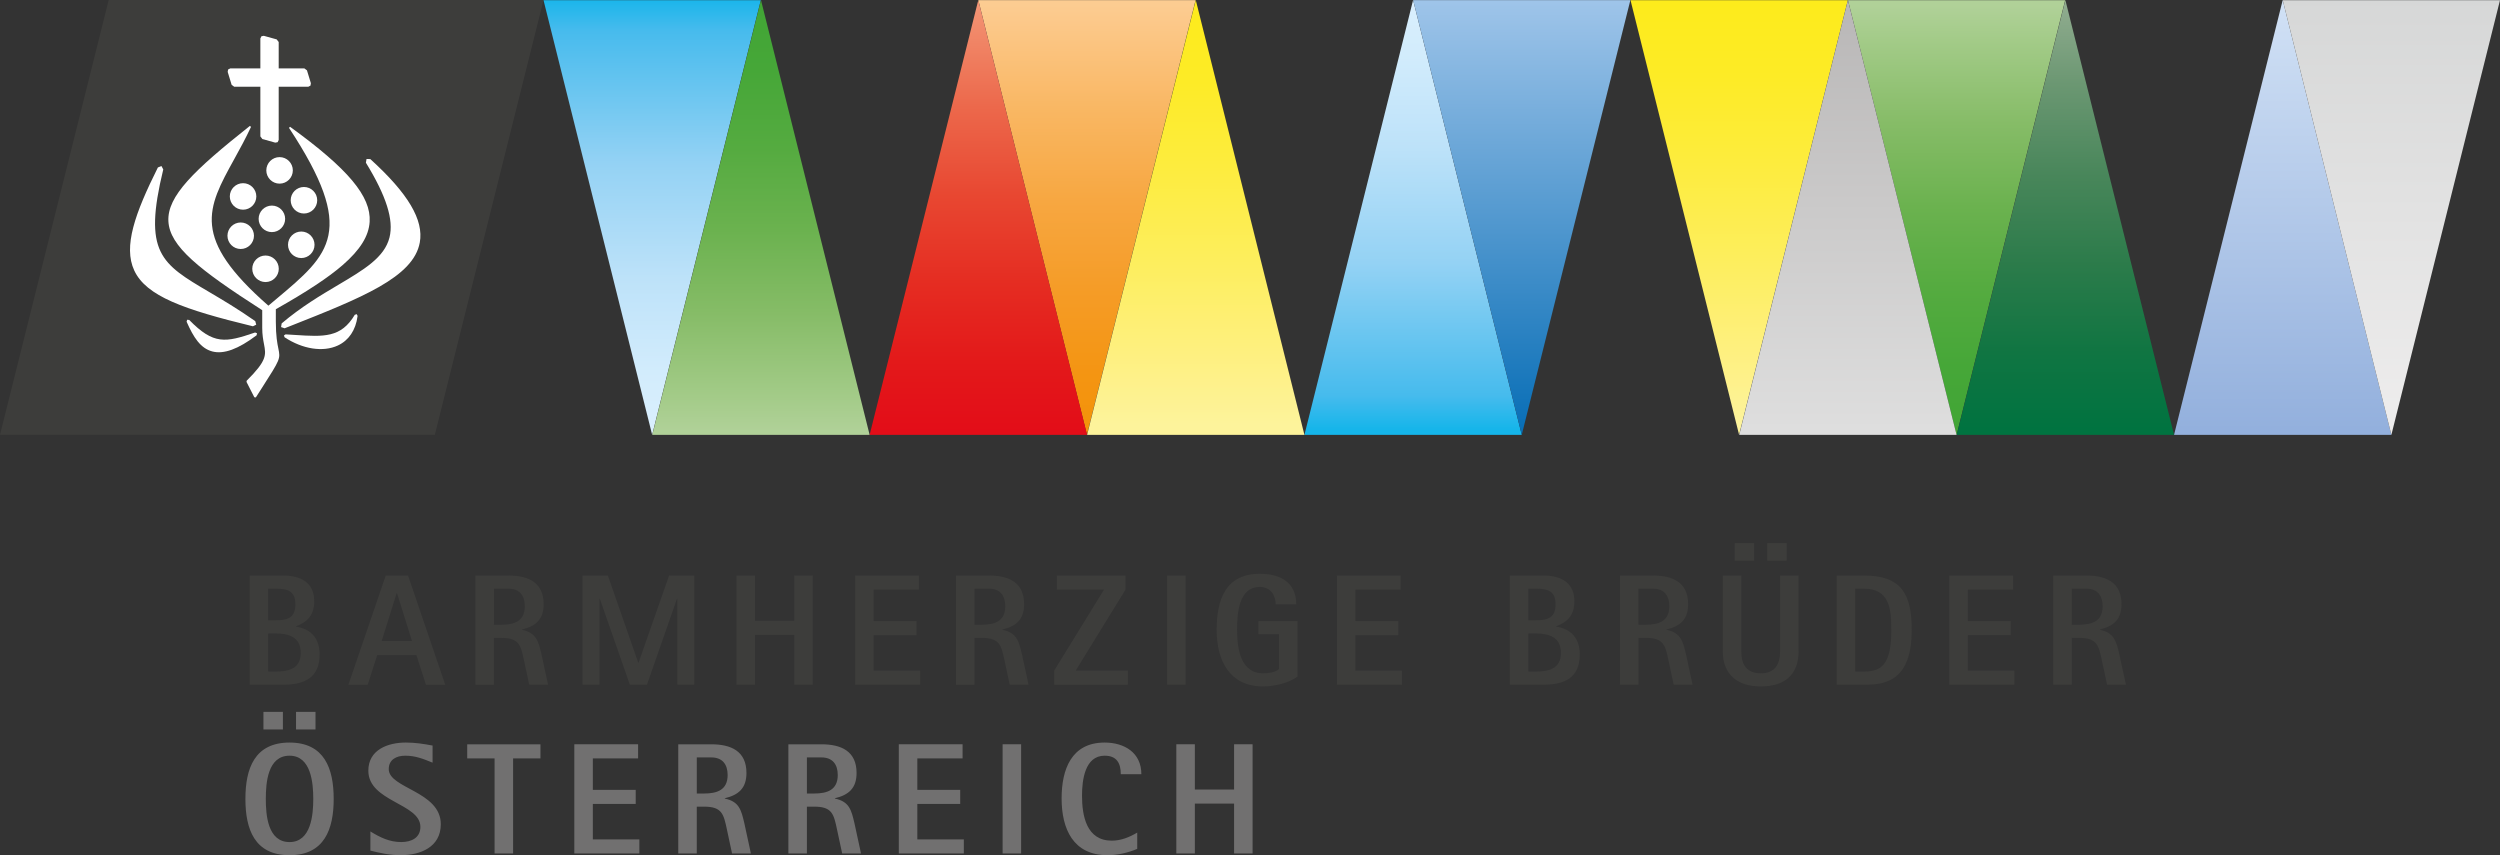<svg xmlns="http://www.w3.org/2000/svg" xmlns:xlink="http://www.w3.org/1999/xlink" width="325.871" height="111.474" viewBox="0 0 325.871 111.474"><rect x="0" y="0" width="325.871" height="111.474" fill="#333333" stroke="none"/><path fill="#3D3D3B" d="M14.169 0h56.677l-14.169 56.677h-56.677z"/><path fill="#fff" d="M33.398 42.322l-.126-.464c-2.264-1.587-4.247-2.757-5.996-3.79-6.29-3.705-8.643-5.093-5.995-15.984l-.236-.441-.466.185c-2.979 5.973-4.534 10.3-3.083 13.423 1.559 3.357 6.433 5.087 15.471 7.281l.431-.21zM48.268 20.734l-.492-.01-.082.484c2.667 4.353 3.646 7.448 3.079 9.734-.65 2.618-3.32 4.201-6.698 6.202-2.261 1.34-4.824 2.858-7.359 5.01l-.08.48.462.158.631-.25c9.383-3.71 16.163-6.392 16.99-10.927.536-2.938-1.514-6.396-6.451-10.881M46.6 41.249l.005-.088-.116-.216-.246.09c-1.787 3.011-4.032 2.866-7.753 2.627l-1.27-.078-.209.141.084.239c2.36 1.557 5.02 1.965 6.943 1.071 1.43-.664 2.326-2.014 2.561-3.784"/><path fill="#fff" d="M33.503 43.439l-.251-.099c-3.887 1.325-5.395 1.617-8.59-1.635l-.266-.027-.073.256c.896 2.036 1.809 3.474 3.357 3.878 1.488.388 3.374-.303 5.765-2.108l.058-.265zM31.684 23.877c-.953 0-1.728.775-1.728 1.728s.775 1.728 1.728 1.728 1.728-.775 1.728-1.728-.775-1.728-1.728-1.728"/><path fill="#fff" d="M34.985 39.845c-10.108-8.839-7.988-12.694-4.471-19.069.729-1.322 1.481-2.687 2.208-4.241l-.154-.119c-7.328 5.814-10.786 9.157-10.618 12.423.167 3.26 3.945 6.273 12.231 11.594v2.301c0 .911.128 1.583.231 2.125.27 1.413.405 2.121-2.255 4.764l-.026.161 1.004 1.968.117.075.124-.065.747-1.169c2.436-3.807 2.436-3.807 2.159-5.163-.131-.638-.328-1.604-.328-3.504v-1.619c4.013-2.265 6.842-4.124 8.724-5.763 2.278-1.987 3.392-3.776 3.505-5.632.201-3.311-2.804-6.899-10.371-12.381l-.144.134c8.876 13.486 5.368 16.428-1.622 22.288l-1.061.892zM36.441 20.479c-.952 0-1.728.777-1.728 1.73 0 .951.776 1.728 1.728 1.728.953 0 1.729-.776 1.729-1.728s-.775-1.73-1.729-1.73M39.619 24.373c-.952 0-1.728.777-1.728 1.73 0 .951.776 1.728 1.728 1.728.953 0 1.729-.777 1.729-1.728 0-.954-.776-1.73-1.729-1.73M35.44 26.798c-.953 0-1.728.777-1.728 1.728 0 .953.775 1.729 1.728 1.729s1.728-.775 1.728-1.729c0-.951-.775-1.728-1.728-1.728M31.377 29c-.953 0-1.728.775-1.728 1.728s.775 1.728 1.728 1.728 1.728-.775 1.728-1.728-.775-1.728-1.728-1.728M34.61 33.307c-.953 0-1.728.777-1.728 1.73 0 .951.775 1.728 1.728 1.728s1.728-.777 1.728-1.728c0-.954-.775-1.73-1.728-1.73M39.269 30.18c-.953 0-1.728.775-1.728 1.728s.775 1.728 1.728 1.728 1.729-.775 1.729-1.728-.776-1.728-1.729-1.728"/><path fill="#fff" d="M40.523 10.847l-.512-1.68-.339-.252h-3.344v-3.437l-.259-.342-1.681-.468-.31.058-.14.284v3.905h-3.919l-.286.143-.053.315.512 1.682.339.252h3.407v6.473l.259.342 1.681.47.31-.058.14-.284v-6.943h3.856l.285-.145z"/><defs><path id="a" d="M70.861.026v.054l11.303 45.223 2.843 11.379 7.104-28.427 7.055-28.229z"/></defs><clipPath id="b"><use xlink:href="#a" overflow="visible"/></clipPath><linearGradient id="c" gradientUnits="userSpaceOnUse" x1="-703.636" y1="2069.041" x2="-702.636" y2="2069.041" gradientTransform="matrix(0 56.656 56.656 0 -117138.008 39865.016)"><stop offset="0" stop-color="#15B5EA"/><stop offset=".081" stop-color="#47BBED"/><stop offset=".386" stop-color="#94D2F4"/><stop offset=".652" stop-color="#BDE2F9"/><stop offset=".866" stop-color="#D2ECFC"/><stop offset="1" stop-color="#DAEFFD"/></linearGradient><path clip-path="url(#b)" fill="url(#c)" d="M70.861.026h28.305v56.655h-28.305z"/><defs><path id="d" d="M127.526.018l14.158 56.664 14.157-56.664z"/></defs><clipPath id="e"><use xlink:href="#d" overflow="visible"/></clipPath><linearGradient id="f" gradientUnits="userSpaceOnUse" x1="-767.518" y1="2047.265" x2="-766.518" y2="2047.265" gradientTransform="matrix(0 -56.678 -56.678 0 116176.25 -43444.578)"><stop offset="0" stop-color="#F39208"/><stop offset=".158" stop-color="#F49513"/><stop offset=".345" stop-color="#F59C27"/><stop offset=".548" stop-color="#F7A741"/><stop offset=".761" stop-color="#F9B763"/><stop offset=".98" stop-color="#FCCA8D"/><stop offset="1" stop-color="#FCCC91"/></linearGradient><path clip-path="url(#e)" fill="url(#f)" d="M127.526.018h28.315v56.664h-28.315z"/><defs><path id="g" d="M99.19.019l-14.164 56.663h28.33l-14.161-56.663z"/></defs><clipPath id="h"><use xlink:href="#g" overflow="visible"/></clipPath><linearGradient id="i" gradientUnits="userSpaceOnUse" x1="-703.648" y1="2069.037" x2="-702.648" y2="2069.037" gradientTransform="matrix(0 56.678 56.678 0 -117169.844 39881.469)"><stop offset="0" stop-color="#41A535"/><stop offset=".168" stop-color="#46A738"/><stop offset=".349" stop-color="#55AB40"/><stop offset=".536" stop-color="#6BB24F"/><stop offset=".728" stop-color="#86BC67"/><stop offset=".92" stop-color="#A3CB88"/><stop offset="1" stop-color="#B0D198"/></linearGradient><path clip-path="url(#h)" fill="url(#i)" d="M85.026.019h28.33v56.663h-28.33z"/><defs><path id="j" d="M127.516.019l-14.146 56.604v.059h28.334l-14.182-56.663z"/></defs><clipPath id="k"><use xlink:href="#j" overflow="visible"/></clipPath><linearGradient id="l" gradientUnits="userSpaceOnUse" x1="-703.648" y1="2069.036" x2="-702.648" y2="2069.036" gradientTransform="matrix(0 56.678 56.678 0 -117141.469 39881.469)"><stop offset="0" stop-color="#F39879"/><stop offset=".044" stop-color="#F28F6F"/><stop offset=".254" stop-color="#EC684B"/><stop offset=".458" stop-color="#E84731"/><stop offset=".654" stop-color="#E52D22"/><stop offset=".839" stop-color="#E3191A"/><stop offset="1" stop-color="#E30D18"/></linearGradient><path clip-path="url(#k)" fill="url(#l)" d="M113.37.019h28.334v56.663h-28.334z"/><defs><path id="m" d="M184.19.026l-7.055 28.229-7.104 28.427h28.327l-7.103-28.427-7.055-28.229z"/></defs><clipPath id="n"><use xlink:href="#m" overflow="visible"/></clipPath><linearGradient id="o" gradientUnits="userSpaceOnUse" x1="-703.636" y1="2069.04" x2="-702.636" y2="2069.04" gradientTransform="matrix(0 56.656 56.656 0 -117038.82 39865.016)"><stop offset="0" stop-color="#DAEFFD"/><stop offset=".134" stop-color="#D2ECFC"/><stop offset=".348" stop-color="#BDE2F9"/><stop offset=".615" stop-color="#94D2F4"/><stop offset=".921" stop-color="#46BBED"/><stop offset="1" stop-color="#15B5EA"/></linearGradient><path clip-path="url(#n)" fill="url(#o)" d="M170.03.026h28.328v56.655h-28.328z"/><defs><path id="p" d="M184.203.019l14.155 56.663 14.159-56.663z"/></defs><clipPath id="q"><use xlink:href="#p" overflow="visible"/></clipPath><linearGradient id="r" gradientUnits="userSpaceOnUse" x1="-703.648" y1="2069.037" x2="-702.648" y2="2069.037" gradientTransform="matrix(0 56.678 56.678 0 -117070.656 39881.469)"><stop offset="0" stop-color="#9EC4E9"/><stop offset=".011" stop-color="#9EC4E9"/><stop offset="1" stop-color="#086EB6"/></linearGradient><path clip-path="url(#q)" fill="url(#r)" d="M184.203.019h28.313v56.663h-28.313z"/><defs><path id="s" d="M155.864.019l-14.16 56.663h28.324v-.008l-14.158-56.655z"/></defs><clipPath id="t"><use xlink:href="#s" overflow="visible"/></clipPath><linearGradient id="u" gradientUnits="userSpaceOnUse" x1="-703.648" y1="2069.036" x2="-702.648" y2="2069.036" gradientTransform="matrix(0 56.678 56.678 0 -117113.156 39881.469)"><stop offset="0" stop-color="#FDEB1B"/><stop offset=".186" stop-color="#FDEB26"/><stop offset=".389" stop-color="#FDEC3E"/><stop offset=".601" stop-color="#FDEE5C"/><stop offset=".818" stop-color="#FEF07F"/><stop offset=".984" stop-color="#FDF39B"/><stop offset="1" stop-color="#FDF39B"/></linearGradient><path clip-path="url(#t)" fill="url(#u)" d="M141.704.019h28.324v56.663h-28.324z"/><defs><path id="v" d="M240.881.025l11.311 45.27 2.844 11.387 14.145-56.619v-.038z"/></defs><clipPath id="w"><use xlink:href="#v" overflow="visible"/></clipPath><linearGradient id="x" gradientUnits="userSpaceOnUse" x1="-767.531" y1="2047.26" x2="-766.531" y2="2047.26" gradientTransform="matrix(0 -56.656 -56.656 0 116244.086 -43428.313)"><stop offset="0" stop-color="#41A535"/><stop offset=".168" stop-color="#46A738"/><stop offset=".349" stop-color="#55AB40"/><stop offset=".536" stop-color="#6BB24F"/><stop offset=".728" stop-color="#86BC67"/><stop offset=".92" stop-color="#A3CB88"/><stop offset="1" stop-color="#B0D198"/></linearGradient><path clip-path="url(#w)" fill="url(#x)" d="M240.881.025h28.3v56.656h-28.3z"/><defs><path id="y" d="M297.543.026l-14.16 56.656h28.329l-7.104-28.427-7.055-28.229z"/></defs><clipPath id="z"><use xlink:href="#y" overflow="visible"/></clipPath><linearGradient id="A" gradientUnits="userSpaceOnUse" x1="-703.636" y1="2069.041" x2="-702.636" y2="2069.041" gradientTransform="matrix(0 56.656 56.656 0 -116925.508 39865.016)"><stop offset="0" stop-color="#D1E1F5"/><stop offset=".011" stop-color="#D1E1F5"/><stop offset="1" stop-color="#93B0DD"/></linearGradient><path clip-path="url(#z)" fill="url(#A)" d="M283.383.026h28.329v56.655h-28.329z"/><defs><path id="B" d="M297.554.026l7.054 28.229 7.105 28.427 14.158-56.656z"/></defs><clipPath id="C"><use xlink:href="#B" overflow="visible"/></clipPath><linearGradient id="D" gradientUnits="userSpaceOnUse" x1="-703.636" y1="2069.041" x2="-702.636" y2="2069.041" gradientTransform="matrix(0 56.656 56.656 0 -116911.32 39865.016)"><stop offset="0" stop-color="#D6D7D7"/><stop offset=".995" stop-color="#EEEDED"/><stop offset="1" stop-color="#EEEDED"/></linearGradient><path clip-path="url(#C)" fill="url(#D)" d="M297.554.026h28.317v56.655h-28.317z"/><defs><path id="E" d="M269.215.026l-12.743 50.988-1.416 5.668h28.326l-14.158-56.656z"/></defs><clipPath id="F"><use xlink:href="#E" overflow="visible"/></clipPath><linearGradient id="G" gradientUnits="userSpaceOnUse" x1="-703.636" y1="2069.041" x2="-702.636" y2="2069.041" gradientTransform="matrix(0 56.656 56.656 0 -116953.82 39865.016)"><stop offset="0" stop-color="#94AE92"/><stop offset=".204" stop-color="#6B9772"/><stop offset=".416" stop-color="#48865A"/><stop offset=".623" stop-color="#2B7B4A"/><stop offset=".821" stop-color="#107542"/><stop offset="1" stop-color="#007340"/></linearGradient><path clip-path="url(#F)" fill="url(#G)" d="M255.056.026h28.326v56.655h-28.326z"/><defs><path id="H" d="M212.545.025v.038l14.143 56.619 13.825-55.258.347-1.399z"/></defs><clipPath id="I"><use xlink:href="#H" overflow="visible"/></clipPath><linearGradient id="J" gradientUnits="userSpaceOnUse" x1="-703.636" y1="2069.041" x2="-702.636" y2="2069.041" gradientTransform="matrix(0 56.656 56.656 0 -116996.32 39865.016)"><stop offset="0" stop-color="#FDEB1B"/><stop offset=".186" stop-color="#FDEB26"/><stop offset=".389" stop-color="#FDEC3E"/><stop offset=".601" stop-color="#FDEE5C"/><stop offset=".818" stop-color="#FEF07F"/><stop offset=".984" stop-color="#FDF39B"/><stop offset="1" stop-color="#FDF39B"/></linearGradient><path clip-path="url(#I)" fill="url(#J)" d="M212.545.025h28.315v56.656h-28.315z"/><defs><path id="K" d="M240.868.026l-14.159 56.656h28.327l-2.362-9.453-11.798-47.203z"/></defs><clipPath id="L"><use xlink:href="#K" overflow="visible"/></clipPath><linearGradient id="M" gradientUnits="userSpaceOnUse" x1="-703.636" y1="2069.042" x2="-702.636" y2="2069.042" gradientTransform="matrix(0 56.656 56.656 0 -116982.195 39865.016)"><stop offset="0" stop-color="#B8B6B6"/><stop offset="1" stop-color="#DEDEDE"/></linearGradient><path clip-path="url(#L)" fill="url(#M)" d="M226.709.026h28.327v56.655h-28.327z"/><path fill="#3D3D3B" d="M41.66 85.311c0-2.062-1.073-3.319-3.073-3.629v-.041c1.547-.599 2.371-1.506 2.371-3.279 0-2.475-1.836-3.342-4.041-3.342h-4.373v14.23h4.373c2.722 0 4.743-.866 4.743-3.939m-3.156-6.537c0 1.771-1.031 2.083-2.577 2.083h-.97v-4.126h.97c1.546 0 2.577.29 2.577 2.043m.701 6.331c0 2.041-1.546 2.433-3.278 2.433h-.97v-4.969h.97c1.732 0 3.278.495 3.278 2.536m18.829 4.145l-4.846-14.23h-2.908l-4.867 14.23h2.516l1.237-3.855h5.115l1.237 3.855h2.516zm-4.331-5.693h-3.96l1.96-6.248h.041l1.959 6.248zm17.736 5.693l-.866-4c-.392-1.63-.64-2.763-2.537-3.156v-.042c1.814-.433 2.825-1.318 2.825-3.299 0-2.866-2.042-3.733-4.578-3.733h-4.31v14.23h2.413v-6.104h.948c2.352 0 2.557.97 2.991 3.031l.659 3.072h2.455zm-3.032-10.229c0 1.96-1.382 2.414-3.073 2.414h-.948v-4.704h1.897c1.443 0 2.124.91 2.124 2.29m22.087 10.229v-14.23h-3.279l-3.98 11.364h-.042l-3.958-11.364h-3.3v14.23h2.206v-11.219h.041l3.918 11.219h2.228l3.918-11.219h.041v11.219h2.207zm15.447 0v-14.23h-2.414v5.898h-5.114v-5.898h-2.413v14.23h2.413v-6.497h5.114v6.497h2.414zm14.002 0v-1.836h-6.063v-4.619h5.588v-1.835h-5.588v-4.104h5.898v-1.836h-8.311v14.23h8.476zm14.126 0l-.866-4c-.392-1.63-.64-2.763-2.536-3.156v-.042c1.815-.433 2.824-1.318 2.824-3.299 0-2.866-2.04-3.733-4.578-3.733h-4.309v14.23h2.412v-6.104h.949c2.351 0 2.558.97 2.99 3.031l.661 3.072h2.453zm-3.031-10.229c0 1.96-1.381 2.414-3.073 2.414h-.949v-4.704h1.897c1.444 0 2.125.91 2.125 2.29m15.982 10.229v-1.836h-6.805l6.496-10.559v-1.835h-8.95v1.836h6.146l-6.496 10.559v1.836h9.609zm7.529-14.23h-2.415v14.229h2.415v-14.229zm14.579 5.94h-5.093v1.711h2.679v4.538c-.453.453-1.462.557-2.062.557-3.011 0-3.401-3.342-3.401-5.65 0-2.041.163-5.61 2.968-5.61 1.321 0 2.062 1.013 2.062 2.27h2.681c0-2.888-2.101-3.981-4.743-3.981-4.495 0-5.631 3.404-5.631 7.322 0 3.96 1.671 7.361 6.064 7.361 1.36 0 3.362-.412 4.476-1.299v-7.219zm13.61 8.29v-1.836h-6.063v-4.619h5.588v-1.835h-5.588v-4.104h5.899v-1.836h-8.31v14.23h8.474zm23.179-3.939c0-2.062-1.07-3.319-3.07-3.629v-.041c1.547-.599 2.369-1.506 2.369-3.279 0-2.475-1.834-3.342-4.039-3.342h-4.373v14.23h4.373c2.721 0 4.74-.866 4.74-3.939m-3.152-6.537c0 1.771-1.033 2.083-2.578 2.083h-.971v-4.126h.971c1.544 0 2.578.29 2.578 2.043m.701 6.331c0 2.041-1.548 2.433-3.279 2.433h-.971v-4.969h.971c1.731 0 3.279.495 3.279 2.536m17.157 4.145l-.866-4c-.393-1.63-.641-2.763-2.537-3.156v-.042c1.816-.433 2.824-1.318 2.824-3.299 0-2.866-2.041-3.733-4.576-3.733h-4.31v14.23h2.41v-6.104h.948c2.353 0 2.559.97 2.99 3.031l.662 3.072h2.455zm-3.032-10.229c0 1.96-1.381 2.414-3.074 2.414h-.948v-4.704h1.899c1.443 0 2.123.91 2.123 2.29m16.847-4.001h-2.41v9.88c0 1.711-.682 2.866-2.518 2.866-1.855 0-2.535-1.155-2.535-2.866v-9.88h-2.414v9.88c0 3.093 2 4.577 4.949 4.577 3.012 0 4.928-1.422 4.928-4.577v-9.88zm-1.544-4.226h-2.536v2.289h2.536v-2.289zm-4.25 0h-2.535v2.289h2.535v-2.289zm20.541 11.3c0-4.64-1.32-7.074-6.248-7.074h-3.525v14.23h3.525c.928 0 1.877-.02 2.765-.33 2.947-.906 3.483-4.103 3.483-6.826m-2.661 0c0 1.547-.063 4.084-1.566 5.013-.599.35-1.34.432-2.021.432h-1.113v-10.808h1.113c3.381 0 3.587 2.642 3.587 5.363m16.045 7.156v-1.836h-6.064v-4.619h5.59v-1.835h-5.59v-4.104h5.898v-1.836h-8.311v14.23h8.477zm14.538 0l-.865-4c-.394-1.63-.638-2.763-2.537-3.156v-.042c1.815-.433 2.827-1.318 2.827-3.299 0-2.866-2.043-3.733-4.58-3.733h-4.311v14.23h2.412v-6.104h.949c2.35 0 2.559.97 2.99 3.031l.661 3.072h2.454zm-3.032-10.229c0 1.96-1.382 2.414-3.072 2.414h-.949v-4.704h1.898c1.444 0 2.123.91 2.123 2.29"/><path fill="#717070" d="M43.496 104.133c0-3.959-1.217-7.342-5.754-7.342-4.558 0-5.753 3.383-5.753 7.342 0 3.96 1.195 7.341 5.753 7.341 4.536 0 5.754-3.381 5.754-7.341m-2.662 0c0 2.083-.288 5.63-3.093 5.63-2.846 0-3.093-3.525-3.093-5.63 0-2.103.247-5.63 3.093-5.63 2.805 0 3.093 3.548 3.093 5.63m.29-11.342h-2.536v2.289h2.536v-2.289zm-4.249 0h-2.536v2.289h2.536v-2.289zm20.582 14.641c0-4.289-6.785-4.66-6.785-7.176 0-1.258 1.011-1.753 2.145-1.753 1.34 0 2.351.413 3.568.907v-2.227c-1.176-.227-2.309-.393-3.485-.393-2.331 0-4.888.928-4.888 3.67 0 4.044 6.785 4.25 6.785 7.322 0 1.443-1.196 1.979-2.496 1.979-1.526 0-2.743-.599-4.021-1.382v2.497c1.299.329 2.557.596 3.94.596 2.576.002 5.237-1.05 5.237-4.04m12.991-8.578v-1.836h-9.548v1.836h3.568v12.394h2.413v-12.394h3.567zm12.89 12.393v-1.835h-6.064v-4.619h5.589v-1.835h-5.589v-4.104h5.899v-1.836h-8.311v14.229h8.476zm14.539 0l-.867-4c-.391-1.629-.639-2.763-2.536-3.155v-.042c1.814-.433 2.825-1.319 2.825-3.299 0-2.866-2.042-3.733-4.578-3.733h-4.311v14.229h2.414v-6.103h.948c2.352 0 2.557.969 2.991 3.03l.659 3.072h2.455zm-3.031-10.227c0 1.959-1.382 2.413-3.073 2.413h-.948v-4.704h1.897c1.444 0 2.124.909 2.124 2.291m17.384 10.227l-.867-4c-.391-1.629-.639-2.763-2.536-3.155v-.042c1.815-.433 2.825-1.319 2.825-3.299 0-2.866-2.041-3.733-4.578-3.733h-4.309v14.229h2.412v-6.103h.949c2.351 0 2.557.969 2.99 3.03l.66 3.072h2.454zm-3.03-10.227c0 1.959-1.382 2.413-3.073 2.413h-.949v-4.704h1.897c1.443 0 2.125.909 2.125 2.291m16.434 10.227v-1.835h-6.062v-4.619h5.588v-1.835h-5.588v-4.104h5.898v-1.836h-8.312v14.229h8.476zm7.468-14.229h-2.414v14.229h2.414v-14.229zm15.672 3.899c0-2.805-2.207-4.126-4.786-4.126-4.35 0-5.609 3.527-5.609 7.279 0 3.98 1.506 7.403 5.981 7.403 1.3 0 2.66-.309 3.877-.823v-2.125c-1.01.599-2.104 1.053-3.321 1.053-3.299 0-3.877-3.238-3.877-5.879 0-1.959.351-5.196 2.949-5.196 1.589 0 2.104.99 2.104 2.414h2.682zm14.497 10.33v-14.229h-2.41v5.898h-5.115v-5.898h-2.414v14.229h2.414v-6.496h5.115v6.496h2.41z"/></svg>